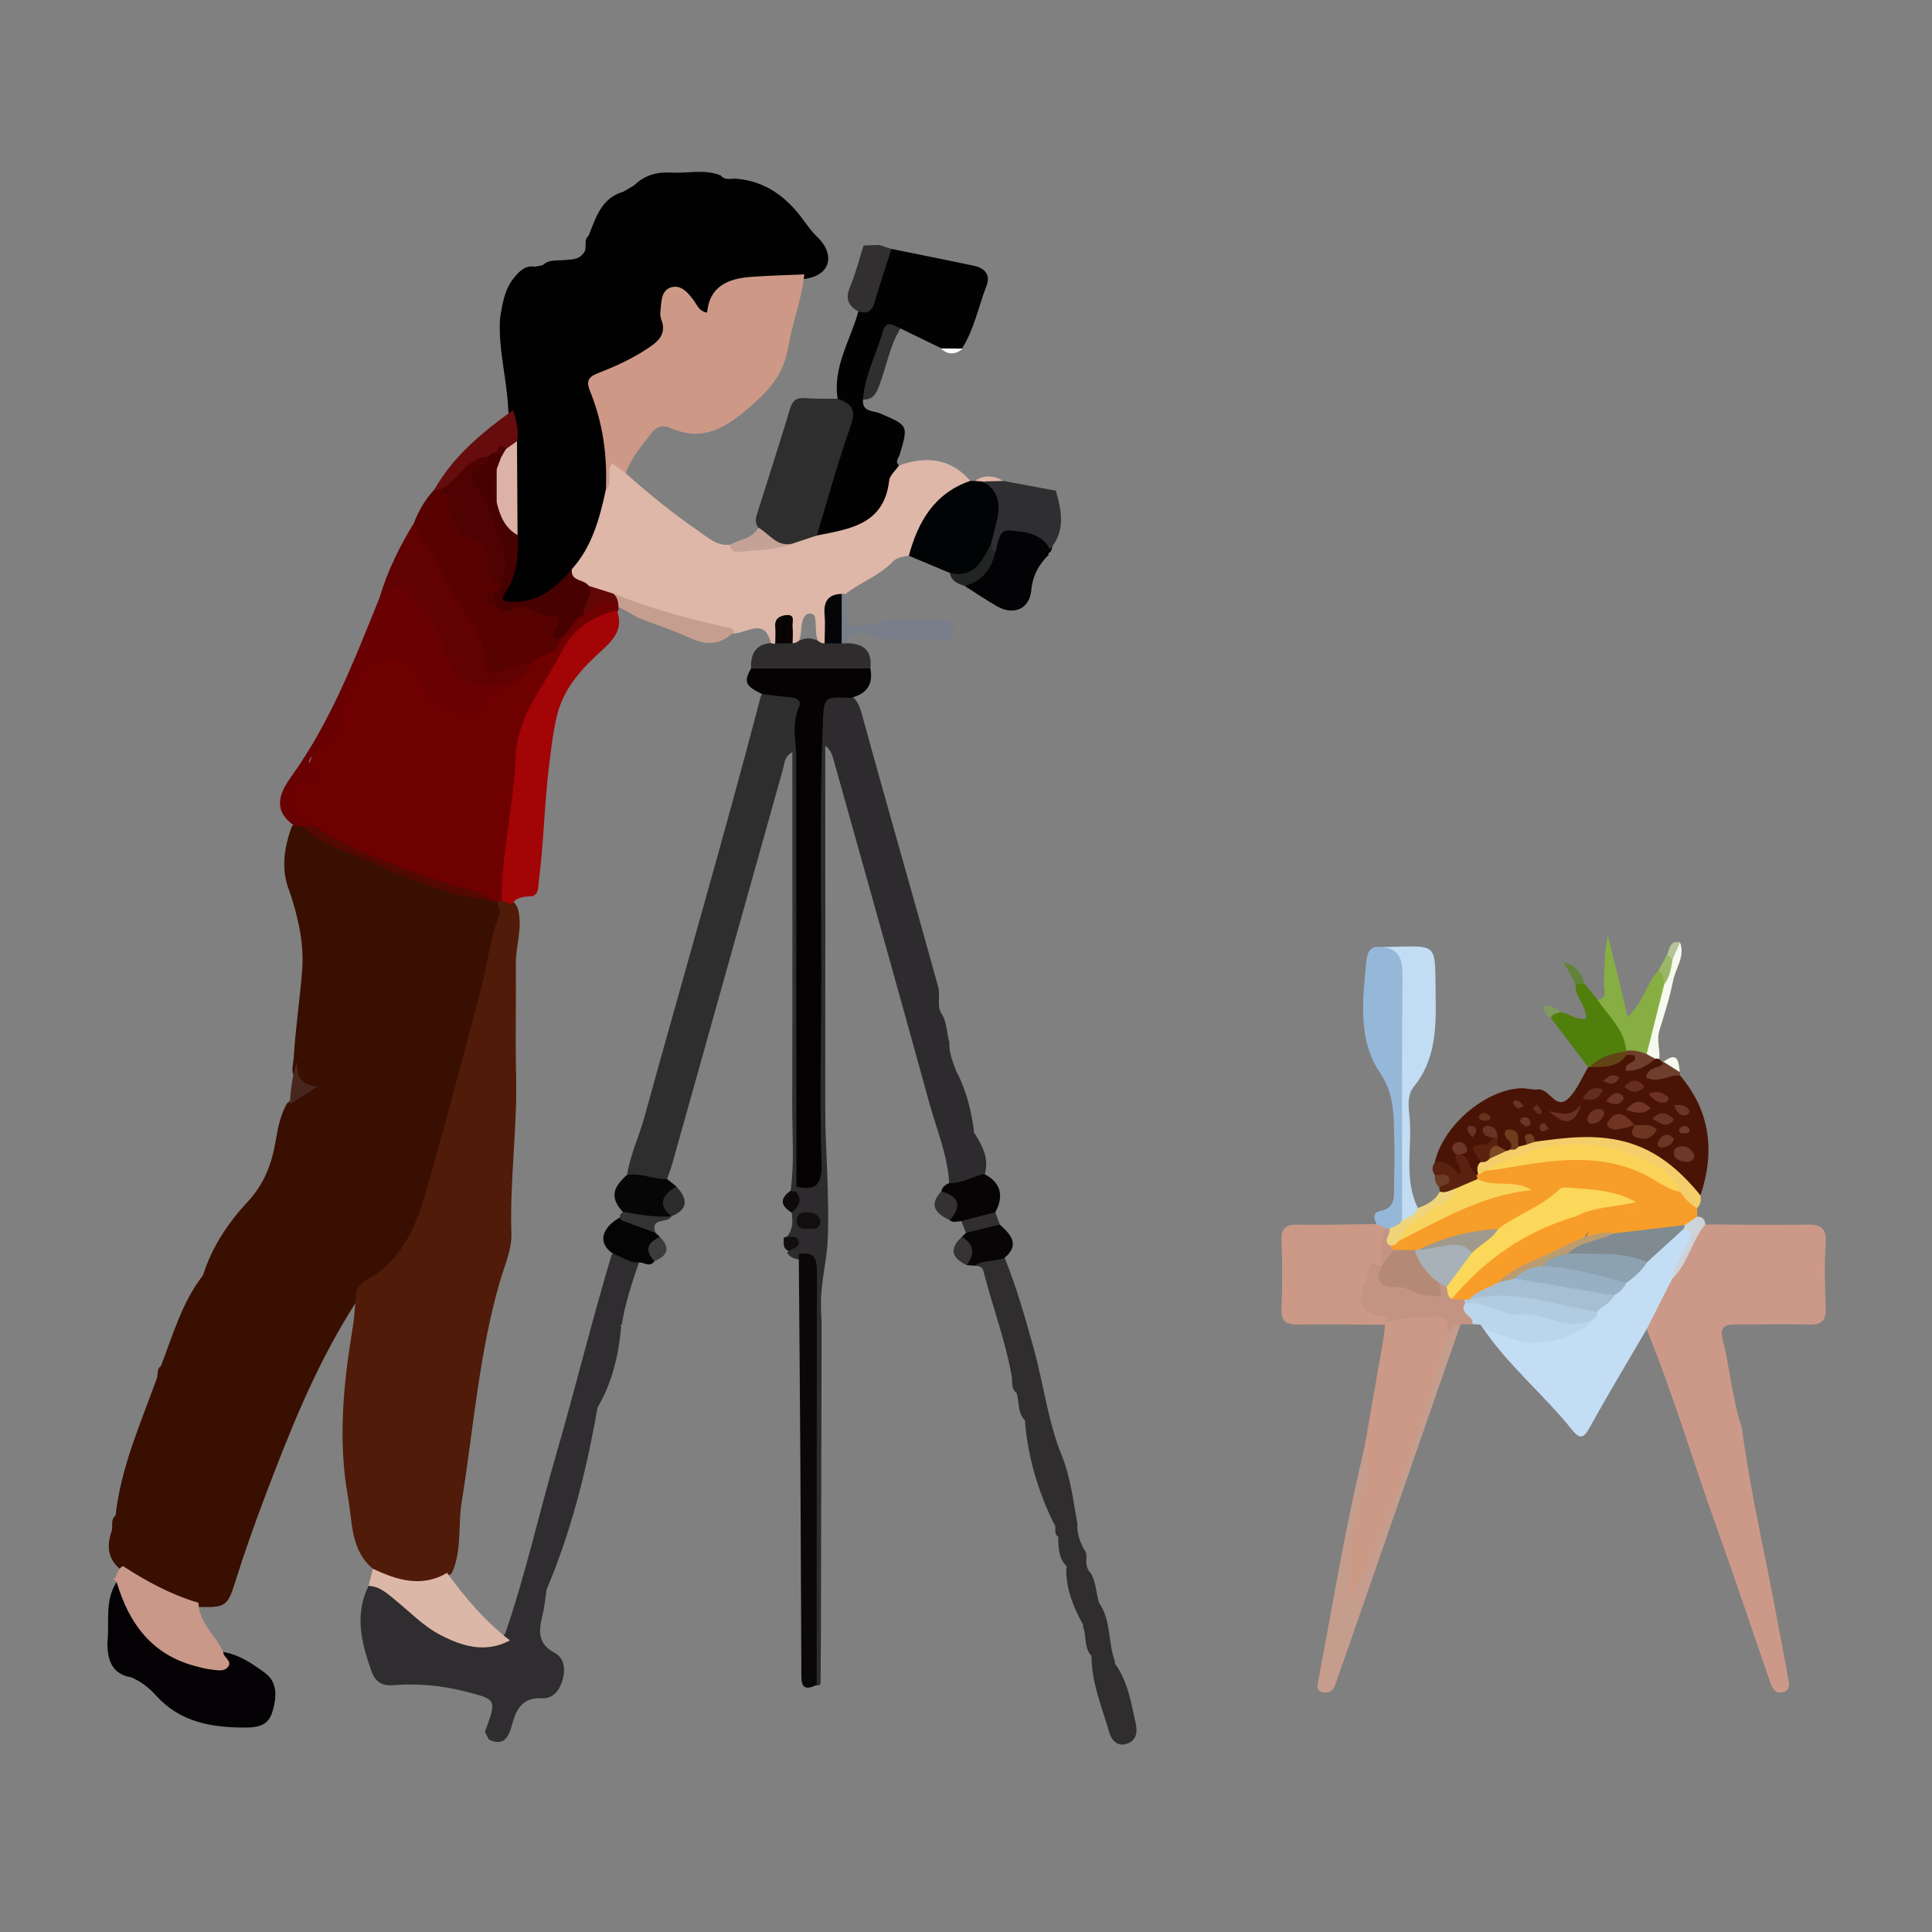 <?xml version="1.0" encoding="UTF-8"?><svg id="Layer_2" xmlns="http://www.w3.org/2000/svg" viewBox="0 0 1080 1080"><rect x="0" y="0" width="1080" height="1080" fill="#808080" stroke="none"/><defs><style>.cls-1{fill:#fbd358;}.cls-2{fill:#7e4824;}.cls-3{fill:#6e3d25;}.cls-4{fill:#030202;}.cls-5{fill:#f4ce6a;}.cls-6{fill:#620705;}.cls-7{fill:#070402;}.cls-8{fill:#dcb7a8;}.cls-9{fill:#a7b1b7;}.cls-10{fill:#683225;}.cls-11{fill:#6d3527;}.cls-12{fill:#703422;}.cls-13{fill:#c4a396;}.cls-14{fill:#060405;}.cls-15{fill:#353334;}.cls-16{fill:#390f01;}.cls-17{fill:#a7bfd2;}.cls-18{fill:#693424;}.cls-19{fill:#5a220f;}.cls-20{fill:#610102;}.cls-21{fill:#b1cbe0;}.cls-22{fill:#f9d45d;}.cls-23{fill:#040404;}.cls-24{fill:#2f2f31;}.cls-25{fill:#070506;}.cls-26{fill:#c99888;}.cls-27{fill:#ba9c70;}.cls-28{fill:#6b3725;}.cls-29{fill:#c98;}.cls-30{fill:#a0998d;}.cls-31{fill:#693327;}.cls-32{fill:#2f2e2e;}.cls-33{fill:#b48976;}.cls-34{fill:#deb7a9;}.cls-35{fill:#020304;}.cls-36{fill:#f6f9ed;}.cls-37{fill:#2f2f2f;}.cls-38{fill:#6a3626;}.cls-39{fill:#6e3526;}.cls-40{fill:#a30406;}.cls-41{fill:#570100;}.cls-42{fill:#c2ddf3;}.cls-43{fill:#c49482;}.cls-44{fill:#040305;}.cls-45{fill:#501b09;}.cls-46{fill:#040204;}.cls-47{fill:#f99d29;}.cls-48{fill:#333;}.cls-49{fill:#81995c;}.cls-50{fill:#2d2b2e;}.cls-51{fill:#4e0201;}.cls-52{fill:#95b8d9;}.cls-53{fill:#6c3426;}.cls-54{fill:#787e8a;}.cls-55{fill:#b5c399;}.cls-56{fill:#99b767;}.cls-57{fill:#c3ddf4;}.cls-58{fill:#2e2c2d;}.cls-59{fill:#632f21;}.cls-60{fill:#6d3622;}.cls-61{fill:#100e0f;}.cls-62{fill:#f0d47b;}.cls-63{fill:#fdfdfd;}.cls-64{fill:#690103;}.cls-65{fill:#090708;}.cls-66{fill:#c69e8f;}.cls-67{fill:#232525;}.cls-68{fill:#713628;}.cls-69{fill:#2f2d2e;}.cls-70{fill:#dcb1a6;}.cls-71{fill:#530801;}.cls-72{fill:#86ae42;}.cls-73{fill:#98b0c3;}.cls-74{fill:#2c2c2c;}.cls-75{fill:#030305;}.cls-76{fill:#cdd3d9;}.cls-77{fill:#2e2e2e;}.cls-78{fill:#624314;}.cls-79{fill:#6f392a;}.cls-80{fill:#672d21;}.cls-81{fill:#6f0000;}.cls-82{fill:#8ca2b0;}.cls-83{fill:#f69e29;}.cls-84{fill:#470101;}.cls-85{fill:#cd9986;}.cls-86{fill:#660c0d;}.cls-87{fill:#7f8b90;}.cls-88{fill:#312f30;}.cls-89{fill:#48261e;}.cls-90{fill:#bbd5eb;}.cls-91{fill:#507f0b;}.cls-92{fill:#6d3423;}.cls-93{fill:#491406;}.cls-94{fill:#2f2d2f;}.cls-95{fill:#fbd75a;}.cls-96{fill:#333132;}.cls-97{fill:#642c1e;}.cls-98{fill:#6d3729;}.cls-99{fill:#67331e;}.cls-100{fill:#302e2f;}.cls-101{fill:#6a3026;}.cls-102{fill:#628338;}.cls-103{fill:#110f10;}.cls-104{fill:#6f3d1e;}.cls-105{fill:#cc9987;}.cls-106{fill:#010101;}.cls-107{fill:#3c3c3c;}.cls-108{fill:#683426;}.cls-109{fill:#6f3e2d;}.cls-110{fill:#6d3224;}.cls-111{fill:#040203;}.cls-112{fill:#060606;}.cls-113{fill:#0c0a0b;}.cls-114{fill:#6a3624;}.cls-115{fill:#c59d8d;}</style></defs><path class="cls-16" d="M87.67,770.47c.88-2.22-.31-5.14,2.28-6.79,6.73-17.53,11.82-35.83,23.66-50.99l-.13,.19c4.96-15.77,13.98-29.26,25.02-41.14,9.17-9.86,13.5-21.3,15.62-34.07,1.2-7.25,2.65-14.43,6.33-20.93,5.55-3.96,8.98-8.16,3.98-15.25-1.89-2.67-.48-6.63-.25-10.02,.93-16.42,3.46-32.66,4.72-49.02,1.16-15.16-2.22-29.5-6.88-43.69l.06,.14c-5.28-12.48-3.39-24.75,1.07-36.95,1.48-1.38,3.26-1.76,5.22-1.54,28.48,14.43,57.35,27.89,88.26,36.56,6.31,1.77,12.59,3.48,19.06,4.47,1.19,.38,2.24,.98,3.19,1.79,2.75,3.15,3.45,6.76,2.47,10.78-13.41,54.62-27.81,108.96-43.56,162.97-6,20.58-20.91,32.56-35.36,45.69-2.46,3.29-4.38,6.93-6.63,10.37-20.22,32.63-34.25,68.1-47.77,103.8-6.01,15.86-11.66,31.85-16.73,48.04-4.05,12.94-5.5,13.85-20.05,13.41-16.63-3.5-31.22-11.21-44.56-21.55-6.53-5.68-6.98-12.69-4.45-20.35l-.02,.09c1.3-2.98-.79-6.84,2.42-9.31l-.05,.13c2.95-27.03,14.02-51.62,23.08-76.81Z"/><path class="cls-106" d="M326.14,141.59c2.58-2.75-.32-7.09,2.83-9.68,4.13-10.12,7.06-21.2,19.51-24.76,2-1.17,4-2.35,6-3.52,5.78-5.78,13.07-7.64,20.84-7.16,9.23,.57,18.66-2.14,27.68,1.68,2.55,3.11,6.07,1.32,9.14,1.8,15.99,1.51,27.54,10.25,36.72,22.73,2.5,3.4,4.91,6.84,7.99,9.75,9.63,9.09,8.45,21.48-7.38,23.53-11.93,.43-23.91-.04-35.64,3.12-6.32,1.7-11.64,4.39-13.82,10.96-2.77,8.35-7.07,7.91-12.5,2.53-1.37-1.36-2.62-2.86-4.14-4.04-6.19-4.84-11.44-3.22-10.43,4.2,3.08,22.56-13.9,27.76-28.5,35.01-12.27,6.1-12.76,5.85-8.43,19.1,5.01,15.33,5.93,30.99,5.25,46.89-2.24,17.42-8.2,33.28-19.7,46.82-7.48,9.24-16.44,16.29-28.42,18.47-4.53,.82-9.69,1.48-12.93-2.61-2.97-3.76,.78-6.98,2.19-10.45,3.67-9.06,4.12-18.68,3.87-28.36-.49-16.68-.41-33.35-.08-50.02-.05-6.06-.99-12.02-2.06-17.97-.6-17.23-5.67-34.07-4.62-51.46,1.26-8.21,2.5-16.5,8.05-23.16,2.9-3.48,6.12-6.82,11.41-5.91,1.48-.28,2.96-.56,4.44-.84,3.28-3.28,7.6-2.44,11.58-2.84,4.03-.41,8.32,.07,11.14-3.82Z"/><path class="cls-50" d="M439.85,691.31c3.5-3.95,3.34-8.64,2.74-13.43-.64-5.09,1.13-9.83,2.17-14.7,.94-.95,1.98-1.68,3.16-2.27,5.73-1.94,7.19-6.4,7.28-11.83,.1-6.17,.08-12.34,.08-18.52,.09-77.15-.18-154.3,.18-231.45,.05-11.85,2.28-13.36,17.5-11.6,5.89,2.1,7.65,7.32,9.08,12.56,13.83,50.62,28.5,101.01,42.41,151.62,1.36,4.95-.9,10.06,1.68,14.7l-.03-.1c3.36,5.02,3.03,11.07,4.63,16.58-.32,5.77,1.97,10.91,3.91,16.13,5.54,10.44,8.27,21.7,9.85,33.31l-.28,.72,.58,.51c4.56,7.22,8.48,14.59,5.44,23.57-5.87,4.53-11.84,8.66-19.63,4.15-.89-15.59-7.04-29.91-11.11-44.7-17.68-64.28-35.78-128.44-53.75-192.64-.68-2.43-1.57-4.8-4.4-7.04v10.63c0,63.34,.07,126.69-.03,190.03-.04,25.33,2.47,50.73,1.38,75.86-.48,10.97-3.65,22.6-3.77,34.17-.04,4.24,.23,8.48,.36,12.71-.13,59.36-.26,118.73-.41,178.09-.02,7.71-.12,15.42-.18,23.13-1.44,1.15-2.62,.93-3.54-.66-3.08-6.19-2.15-12.87-2.16-19.38-.08-66.5,.06-133-.21-199.5-.02-6,2.8-13.45-4.9-17.56-2.81-.53-5.62-1.06-7.54-3.5-.38-.78-.16-1.3,.65-1.59,.72-2.82,.79-5.56-1.11-8.02Z"/><path class="cls-94" d="M357.18,705.7c-3.89,11.34-7.69,22.7-9.57,34.6-.67,.36-.79,.86-.36,1.49-1.5,15.84-5.02,31.1-13.2,44.98-.24,1.27-.47,2.54-.71,3.81-6.02,33.64-14.52,66.57-27.85,98.14l.04-.12c-.65,4.96-1.22,9.96-2.38,14.8-2.01,8.4-2.66,15.49,6.83,20.51,5.64,2.98,6.24,9.42,4.42,15.5-1.69,5.65-5.34,10.19-11.37,9.92-11.06-.51-14.43,5.96-16.88,15.01-1.58,5.84-4.2,12.46-12.89,8.01-.72-1.42-1.43-2.84-2.15-4.27,6.7-18.4,6.6-18.01-11.06-22.54-13.25-3.39-26.57-4.59-40.05-3.52-7.05,.56-10.38-2.16-12.62-8.57-5.45-15.59-9.2-31.05-1.36-46.94,10.63-3.16,16.21,5.19,22.52,10.64,10.99,9.49,22.28,17.93,37.05,20.25,6.21,.98,12.4,1.6,16.85-4.34,11.24-32.54,18.65-66.15,28.22-99.14,10.86-37.43,20.1-75.32,31.3-112.66,6.29-2.71,10.88,.43,15.21,4.44Z"/><path class="cls-69" d="M565.73,770.47c-3.38-20.41-10.86-39.73-15.91-59.69-.79-3.1-2.81-3.06-5.06-3.25,3.71-7.62,10.22-6.05,16.57-5.07,6.95,17,11.91,34.65,16.78,52.33,5.38,19.57,7.72,39.93,15.44,58.9,4.99,12.25,6.37,25.34,8.72,38.2-.38,4.92,1.27,9.34,3.33,13.67,1.27,1.33,1.8,2.92,1.75,4.73-.31,3.4-.18,6.69,2.53,9.27,2.88,5.06,2.78,10.94,4.45,16.33l-.02-.06c6.99,10.03,4.94,22.53,9.08,33.34-.43,.61-.31,1.09,.35,1.44,6.78,9.77,8.56,21.27,11.07,32.48,1.05,4.7,.84,9.63-4.67,11.59-5.88,2.09-8.91-2.22-10.18-6.68-3.98-13.94-9.88-27.49-9.79-42.38l.06,.14c-4.54-4.69-2.61-11.28-4.91-16.63,.37-.69,.25-1.27-.37-1.75-5.1-9.62-9.2-19.53-8.87-30.71,.39-.7,.26-1.28-.39-1.74-3.84-4.19-3.92-9.46-4.19-14.67,.4-.66,.26-1.19-.41-1.58-2.28-1.94-.09-5.17-2.06-7.2l.06,.15c-8.76-17.88-14.37-36.66-16.09-56.54l.23-.81-.6-.59c-3.83-4.32-2.77-10.06-4.36-15.03-2.88-2.09-2.33-5.25-2.55-8.17Z"/><path class="cls-26" d="M110.95,895.95c.29,11.36,9.59,18.18,13.87,27.53,2.3,2.33,6.52,3.61,5.3,8-1,3.61-4.47,3.97-7.51,4.16-25.45,1.6-58.29-21.8-57.4-51.27-.75-.71-1.5-1.42-2.24-2.13,.53,.12,1.03,.04,1.5-.24,1.07-2.41,1.52-5.23,4.27-6.55,13.23,8.57,26.98,16.05,42.21,20.51Z"/><path class="cls-75" d="M586.2,310.15c-5.52,5.5-8.94,11.5-9.71,19.86-.96,10.45-9.9,14.15-19,8.99-6.24-3.55-12.18-7.63-18.26-11.47,5.17-6.45,13.53-10.6,14.49-20.09,2.28-5.92,3.23-14.42,11.5-13.45,8.5,1,18.66,1.09,23.02,11.44-.11,1.19-.5,2.27-1.17,3.26-.8,.19-1.09,.68-.87,1.47Z"/><path class="cls-24" d="M586.96,306.98c-5.01-9.26-14.71-9.85-23.06-10.44-5.79-.41-5.86,7.41-7.53,12.12-3.51,.56-3.84-2.09-4.49-4.42,3.06-12.15,3.51-24.16-1.92-35.87,3.65-.27,7.31-.81,10.89,.47,8.57,1.6,17.14,3.19,25.71,4.79,1.21,.21,2.42,.41,3.62,.62,3.32,11.34,5.62,22.58-3.21,32.73Z"/><path class="cls-88" d="M491.41,136.91l6.94,2.25c1.09,12.26-4.25,22.99-8.54,33.84-1.97,4.97-6.15,5.23-9.99,1.09-5.87-3.2-7.39-7.35-4.59-13.9,3.15-7.38,5.06-15.28,7.51-22.96,2.89-.1,5.78-.21,8.67-.31Z"/><path class="cls-61" d="M439.85,691.31c2.36,.42,5.84-.84,6.57,2.35,.89,3.85-3.26,4.09-5.46,5.67-3.75-1.45-2.71-4.71-2.84-7.53,.57-.18,1.15-.34,1.73-.49Z"/><path class="cls-63" d="M537.92,195.14c-3.93,3.15-7.84,3.27-11.74-.06l.19-.3c3.82-3.08,7.61-3.12,11.37,.1l.17,.27Z"/><path class="cls-45" d="M208.49,876.99c-12.64-10.49-11.41-26.09-13.93-39.94-5.7-31.34-2.7-62.69,2.43-93.87,1.23-6.93,1.39-13.98,2.21-20.95,1.37-5.64,6.97-7.23,10.77-9.88,19.24-13.46,24.86-34.29,30.64-54.89,9.98-35.53,19.54-71.19,28.81-106.91,3.37-12.97,4.46-26.49,9.87-39.01,.87-2.01-.88-5.14-1.41-7.76,.98-1.04,2.19-1.63,3.61-1.79,3.98,.11,6.5,2.21,7.92,5.82,3.07,10.46-1.18,20.67-1.06,31.07,.23,20.86-.35,41.74,.16,62.6,.72,29.39-3.61,58.6-2.63,87.98,.3,9.06-3.6,17.35-6.11,25.84-12,40.62-14.95,82.79-21.69,124.31-2.15,13.25,.3,27.12-5.54,39.83-14.13,11.17-30.85,10.23-44.04-2.45Z"/><path class="cls-81" d="M280.35,503.49c-.83,.1-1.65,.19-2.48,.29-.76-.09-1.53-.14-2.29-.16-29.19-7.77-57.19-18.85-84.98-30.55-5.68-2.39-10.55-6.12-15.9-9.04-3.17-2.83-7.15-4.68-10.12-7.68-4.36-4.4-8.15-11.92-2.74-15.1,12.46-7.34,10.47-22.91,21.54-31.65,8.26-6.52,8.1-21,13.44-31.34,7.82-15.14,27.62-17.26,37.79-3.51,2.31,3.12,3.73,6.77,5.85,10,8.58,13.07,20.31,14.26,30.59,2.9,3.37-3.73,7.8-4.77,12.1-6.38,6.23-2.99,9.17-9.51,14.43-13.53,4.66-3.84,11-5.63,14-11.5,4.11-5.87,8.01-11.94,14.61-15.46,6.21-3.82,12.07-11.7,19.5-1.74,.31,1.28,.03,2.42-.81,3.44-27.6,11.39-37.9,37.45-49.14,61.38-7.03,14.97-5.61,33.1-7.82,49.84-2.2,16.64-2.72,33.56-7.57,49.8Z"/><path class="cls-64" d="M284.88,382.93c-6.65,2.7-12.33,5.42-15.71,13.25-3.02,6.99-22.78,2.26-29.38-6.48-1.15-1.52-1.97-3.32-2.78-5.06-3.64-7.84-7.66-16.37-17.2-16.93-11.5-.68-20.93,8.73-25.47,21.21-2.99,8.21-2.46,17.52-8.78,24.85-2.3,2.67-6.08,2.92-6.96,4.63-1.84,3.58-10.94,6.63-2.04,12.62,3.54,2.38,.27,6.81-2.24,6.52-6.46-.75-10.86,1.3-12.05,7.29-1.36,6.85,4.49,9.98,9.1,13.45,1.52,1.14,2.95,2.39,4.42,3.59-2.32,2.02-4.64,1.57-6.96-.01-1.35-.02-2.7-.05-4.05-.07-12.12-8.45-9.31-17.44-1.93-27.71,21.98-30.6,35.42-65.51,49.37-100.12,8.34-10.98,14.28-10.96,22.13,1.25,6.75,10.49,16.25,19.16,18.8,32.55,1.52,7.97,8.57,12.28,17.52,12.17,4.85-.06,10.13-1.07,14.21,3Z"/><path class="cls-71" d="M168.83,461.86c2.32,0,4.64,0,6.96,.01,23.42,14.94,49.58,23.49,75.6,32.38,8.18,2.79,17.24,3.4,24.19,9.37-24.85-2.43-47.29-12.56-69.75-22.32-12.76-5.54-26.62-9.25-36.99-19.44Z"/><path class="cls-89" d="M161.95,617.33c.53-8.16,1.45-16.26,4.23-24.03-.16,6.65,.3,12.96,11.11,14.17-6.56,4.22-10.95,7.04-15.33,9.86Z"/><path class="cls-29" d="M953.26,684.45c18.87,.08,37.74,.44,56.6,.1,7.59-.14,11.22,1.49,10.69,10.13-.73,11.89-.51,23.88,.02,35.8,.33,7.43-1.91,10.27-9.67,9.98-13.46-.52-26.95,.08-40.43-.12-5.68-.08-9.31,1.36-7.65,7.77,4.32,16.66,5.41,34.03,11.03,50.4h-.1c4.84,36.65,13.5,72.59,20.08,108.91,1.78,9.84,3.89,19.63,5.49,29.5,.51,3.11,2.34,7.51-2.37,8.93-5.18,1.56-6.5-2.95-7.75-6.55-9.73-28.03-19.07-56.2-29.11-84.12-13.42-37.32-24.59-75.43-39.6-112.18-1.22-11.91,7.94-19.44,12.21-29.04,4.95-5.49,7.54-12.38,11.01-18.75,2.34-4.3,3.92-9.33,9.54-10.74Z"/><path class="cls-93" d="M927.56,592.02l2.46,2.53c.3,3.39-2.86,3.89-4.71,5.77,4.61,.66,9.51-3.35,13.8,.82,17.09,20.09,19.61,42.67,11.49,67.08-3.64,1.04-5.97-1.22-7.82-3.62-18.72-24.28-44.71-27.52-72.6-25.12-3.41,.29-6.74,1.58-10.21,.67-2.62-1.74-5.05-2.3-6.78,1.22-1.49,.65-2.95,.6-4.39-.11-1.38-1.13-1.24-3.07-2.46-4.55,.52,2.56,.76,4.92-1.48,6.66-.96,.55-1.99,.86-3.1,.92-2.36-.2-4.12-1.38-5.45-3.27-.8-1.5-.45-3.11-.41-4.61-.31-.59-.54-1.29-.7-2.02-.24,.66-.12,1.33,.37,2.08,.68,5.7-9.87,5.15-6.65,12.19,.02,2.67-.76,5.12-1.99,7.46-.62,.87-1.45,1.45-2.46,1.76-6.44-1.44-4.49-9.09-8.91-11.98,.08-.68,.25-1.4,.08-1.97-.08-.26-.62,.05-.61,.66,0,.71,.14,1.42,.28,2.16,.62,3.08,6.03,5.09,2.42,8.93-3.44,3.65-6.18,.03-8.97-1.64-2.27-1.36-5.06-1.91-6.68-4.28,4.43-20.32,28.12-40.7,48.32-41.42,3.04-.11,6.18,1.02,9.16,.64,6.71-.86,10.03,12.23,17.41,4.83,4.68-4.7,7.3-11.46,10.84-17.29,.36-.41,.73-.82,1.09-1.23,6.52-2.3,13.86-2.31,19.54-6.97,1.84-.65,5.15-1.16,5.34-.09,1.73,9.85,7.12,2.9,11,2.63,1.14-.12,2.06,.27,2.77,1.15Z"/><path class="cls-57" d="M934.75,714.91c-4.75,9.36-9.49,18.71-14.24,28.07-10.6,18.18-21.49,36.21-31.65,54.63-3.25,5.89-5.33,7.63-10.04,1.73-16.24-20.33-36.83-36.89-51.16-58.88,6.72-.43,12.2,3.96,18.56,4.84,15.52,2.14,30.93,3.68,42.93-9.73,.44-.96,.95-1.87,1.49-2.78,2.61-3.94,6.8-6.27,9.92-9.7,2.57-2.43,5.08-4.91,7.52-7.47,4.05-3.96,8.04-7.96,11.91-12.1,7.7-6,12.13-16.1,22.87-18.31,5.76,1.24,4.8,4.58,2.79,8.47-3.65,7.06-6.89,14.34-10.89,21.22Z"/><path class="cls-105" d="M762.71,809.42c3.48-19.94,6.98-39.87,10.43-59.82,.52-2.99,.75-6.03,1.12-9.05,.27-.55,.53-1.1,.79-1.65,9.22-8.96,20.65-5.52,31.2-4.79,6.43,.44,5.65,6.88,5.23,11.86-12.42,36.69-23.82,73.73-38.15,109.77-3.94,9.91-5.24,20.8-9.96,30.58-2,4.14-3.13,10.51-8.49,9.16-5.83-1.47-4.37-8.08-3.95-12.91,1.57-18.31,4.7-36.37,9.61-54.07,1.76-6.34,1.6-12.71,2.17-19.08Z"/><path class="cls-105" d="M774.26,740.55c-16.13-.08-32.27-.42-48.39-.13-6.65,.12-9.82-1.43-9.51-8.88,.52-12.66,.53-25.36,0-38.02-.31-7.41,2.74-9.06,9.45-8.94,14.58,.25,29.18-.18,43.77-.34,2.8-1.47,4.71-.61,5.89,2.22-.28,6.52,.56,13.15-1.65,19.51-3.39,3.42-6.76,6.5-8.23,11.69-2.19,7.72-2.27,13.36,6.99,15.74,3.44,.88,7.25,2.61,2.18,6.71l-.51,.45Z"/><path class="cls-83" d="M948.69,675.34c.04,1.58,.08,3.17,.12,4.75-1.31,4.4-4.9,5.36-8.8,5.87-11.9,4.91-24.41,6.35-37.14,6.57-5.36-.89-10.72,1.4-16.08,.05q.76-7.19,10.08-7.68c-4.45-4.57-11.43-.33-15.86-4.68,6.2-10.18,16.93-7.43,26.1-9.13,1.33-.25,2.55,1.51,4.05,.29,1.46,.18-.75-1.93-.12-.51,.24,.55-.13,.89-.97,.58-23.03-8.42-43.19-2.62-61.64,12.22-3.27,2.63-7.05,4.63-11.24,5.63-14.72,2.06-28.88,6.35-43.02,10.76-1.14,.45-2.32,.75-3.52,.97-3.67,.51-7.34,.61-10.95-.45-1.79-.72-3.14-1.84-3.42-3.89,.95-2.37,2.93-3.79,4.87-5.25,22.86-12.41,45-26.88,70.36-27.02-6.75-2.97-17.98,4-26.23-4.33-.66-1.14-.65-2.28,.03-3.4l.96,.14c.7-2.79,2.66-4.23,5.27-4.99,21.18-3.64,42.12-8.6,64.04-5.55,15.83,2.2,29.09,9.73,42.63,17.06,4.39,3.2,8.86,6.34,10.48,11.98Z"/><path class="cls-52" d="M774.66,686.83c-1.69-.86-3.39-1.73-5.08-2.59-1.72-3.08-2.3-6.51,1.92-7.29,8.77-1.63,7.71-8.07,7.79-14.12,.11-8.47,.4-16.95,.14-25.42-.41-13.06,.41-25.32-8.14-37.95-12.33-18.22-9.55-40.58-7.55-61.74,.43-4.52,1.75-9.49,8.42-8.34,14.78,2.08,15.23,2.42,15.28,18.08,.09,26.64-.35,53.24-1.77,79.88-.92,17.19,.36,34.64,1.08,51.96-.86,4.68-3.38,7.83-8.22,8.81-1.45,.09-2.74-.34-3.86-1.28Z"/><path class="cls-115" d="M762.71,809.42c5.97,11.75-.59,23.01-3.38,33.39-4.55,16.94-5.69,33.61-5.69,51.21,8.3-5.54,37.03-83.16,55.68-149.08,1.91-2.25,1.54-8.01,7.11-4.58-20.89,60.16-41.77,120.32-62.67,180.47-2.4,6.92-4.97,13.79-7.27,20.75-1.17,3.54-3.42,5.16-6.96,4.46-3.79-.75-3.15-3.6-2.62-6.39,8.25-43.48,15.38-87.18,25.79-130.23Z"/><path class="cls-42" d="M783.79,682.18c0-45.15-.26-90.3,.23-135.44,.1-9.48-.84-16.37-11.87-17.36,33.01-.29,29.85-4.46,30.4,28.82,.29,17.62-.42,34.67-12.19,49.28-4.23,5.25-2.79,12.29-2.33,17.96,1.35,16.62-3.38,33.87,4.59,49.85,.88,7.2-3.4,7.79-8.83,6.88Z"/><path class="cls-43" d="M816.43,740.36c-3.7-.54-4.68,3.15-7.11,4.58,.39-6.18-.38-9.71-8.71-8.87-8.75,.88-17.7-.5-25.86,4.04,1.45-3.82-.59-3.98-3.79-4.62-10.05-2.01-12.3-6.76-8.72-16.39,1.17-3.15,2.1-6.41,2.91-9.67,1.31-5.36,4.35-2.57,7.02-1.62,.35,.41,.7,.82,1.06,1.23,4.41,9.08,22.62,13.88,30.88,8.11,2.11-1.33,3.8-.34,5.43,.96,1.59,1.6,2.1,4.07,4.24,5.23,1.67,.76,3.47,1.25,4.95,2.39,.62,.77,1.04,1.64,1.31,2.58-.09,4.24,6.74,6.75,3.02,11.9l-6.63,.15Z"/><path class="cls-72" d="M893.07,558.89c6.22-1.17,3.36-6.12,3.51-9.36,.4-8.68,.14-17.39,2.21-26.52,1.87,7.48,3.77,14.96,5.6,22.46,1.78,7.29,3.5,14.59,5.47,22.82,8.89-7.63,10.31-18.48,17.16-25.71,5.02-.44,4.88,3.16,5.09,6.48-3.09,13.37-6.17,26.75-10.39,39.84-4.27,2.93-7.88-2.05-11.99-1.02-6.08-9.36-14.52-17.36-16.67-28.98Z"/><path class="cls-91" d="M893.07,558.89c5.87,9.19,15.1,16.49,15.96,28.48-.4,.37-.8,.73-1.19,1.1-5.35,5.11-13.08,4.53-19.1,8.05h-.92c-6.97-9.17-13.94-18.35-20.91-27.52-.11-4.42,2.55-4.02,5.49-3.16,4.81,.62,8.79,4.62,14.28,3.62,.28-7.29-6.55-12.21-5.91-19.35,1.65-1.35,3.33-1.49,5.04-.12,2.42,2.97,4.85,5.94,7.27,8.91Z"/><path class="cls-90" d="M823.06,740.21c1.2-4.71-7.89-5.83-4.01-11.47,2.68-2.72,6.18-3.51,9.52-2.47,20.94,6.54,42.36,9.54,64.26,9.37-9.73,12.27-33.54,18.89-48.11,12.53-5.69-2.48-12.51-2.67-17.06-7.7-1.53-.08-3.06-.17-4.6-.26Z"/><path class="cls-5" d="M830.23,654.47c-1.32,.79-2.64,1.57-3.96,2.36-.43-2.63-1.08-5.3,1.53-7.3,1.33-1.46,2.77-2.79,4.58-3.63,2.99-1.98,6.48-2.09,9.86-2.6,.68-.06,1.3-.28,1.85-.67,1.44-.95,2.99-1.56,4.72-1.64,1.47-.37,2.94-.73,4.4-1.1,1.55-.7,2.45-3.31,4.8-1.62,16.73-2.31,33.38-4.51,50.21-.1,18.01,4.72,30.99,16.15,42.35,30.04,.38,2.65,.27,5.16-1.9,7.12-3.97-2.2-6.98-5.4-9.47-9.13-26.08-24.33-56.29-27.82-89.24-17.84-6.59,2-13.39,3.34-19.75,6.1Z"/><path class="cls-36" d="M920.5,589.25c3.25-12.93,6.51-25.87,9.76-38.8,1.84-4.59,.19-9.85,2.73-14.3,2.05-3.11,2.05-7.58,6.16-9.33,2.99,7.9-2.5,14.35-3.9,21.47-1.84,9.34-4.76,18.49-7.6,27.6-1.71,5.47,.46,10.76-.09,16.12l-1.1-.25-1.13,.1c-1.99-.18-3.87-.55-4.83-2.62Z"/><path class="cls-19" d="M825.31,656.69c.22,.8,.44,1.6,.66,2.39-2.07,4.96-6.84,5.98-11.14,7.71-3.41,.93-6.85,2.24-10.01-.66-.08-.79-.15-1.58-.23-2.37,1.24-3.05,.3-5.3-2.51-6.86-1.65-2.38-1.69-4.76,0-7.14,5.95-1.65,9.62,2.46,14.01,7.04,1.09-5.29-3.63-7.81-2.21-11.52,.85-.64,1.68-.62,2.5,.06,5.93,1.46,4.49,8.71,8.92,11.34Z"/><path class="cls-62" d="M804.82,666.13c3.38,1.09,6.14-.9,9.11-1.84,2.97,7.53-3.94,8.9-7.77,11.63-8.29,5.91-17.54,10.49-24.65,18.03-.9,1.76-2.46,2.35-4.31,2.43-7.59-2.68-1.64-6.24-.62-9.48,2.56-1.33,5.61-1.9,7.21-4.71,3.48-1.61,7.43-2.61,8.84-6.88,4.95-1.88,9.65-4.09,12.19-9.17Z"/><path class="cls-76" d="M941.77,684.81c2.35-1.57,4.7-3.15,7.05-4.72,2.92,0,4.28,1.56,4.45,4.36-7.66,9.24-9.67,21.93-18.51,30.46,1.05-7.81,6.18-13.85,9.12-20.85,1.42-3.38,3.38-6.64-2.62-7.18-.6-.64-.72-1.16-.36-1.56,.3-.34,.59-.51,.89-.51Z"/><path class="cls-109" d="M939.11,601.14c-6.28-.38-12.18,4.53-18.81,1.32,.42-6.13,6.83-4.9,9.73-7.91l-.38-.45,.25-.53c4.4-.23,7.52,1.56,9.12,5.76,.07,.6,.1,1.21,.09,1.82Z"/><path class="cls-102" d="M885.8,549.98c-1.68,.04-3.36,.08-5.04,.12-2-3.64-3.99-7.27-6.86-12.49,7.79,2.46,10.4,6.9,11.9,12.36Z"/><path class="cls-56" d="M934.95,536.34c-.65,5.01-1.69,9.89-4.69,14.11-.48-2.87,.06-6.16-3.23-7.88,1.65-3.04,3.31-6.07,4.96-9.11,2.34-.43,3.49,.35,2.96,2.88Z"/><path class="cls-3" d="M802.09,656.89c2.74,.39,6.79-1.56,7.91,1.53,1.31,3.63-3.32,3.72-5.4,5.33-2.14-1.81-2.63-4.23-2.51-6.86Z"/><path class="cls-36" d="M939.02,599.32c-3.04-1.92-6.08-3.84-9.12-5.76,8.21-6.27,8.41,.16,9.12,5.76Z"/><path class="cls-55" d="M934.95,536.34c-.99-.96-1.97-1.92-2.96-2.88,1.48-3.19,1.45-8.02,7.16-6.64-1.4,3.17-2.8,6.34-4.2,9.51Z"/><path class="cls-49" d="M872.39,565.83c-2.09,.6-4.44,.74-5.48,3.16-2.48-1.33-3.86-3.41-4.32-6.44,4.04-1.05,7.03,.79,9.81,3.28Z"/><path class="cls-34" d="M502.58,260.18c15.06-5.34,28.71-4.18,39.85,8.62-.14,.36-.18,.9-.44,1.04-16.77,9.08-24.7,25.5-33.94,40.83-3.33,.51-6.65,.82-9.24,3.53-7.44,7.8-17.9,11.25-26.16,17.89-.84,.74-1.7,1.45-2.58,2.14-4.72,2.87-5.84,7.34-5.89,12.5-.04,4.42,.59,9.04-2.31,12.98-.98,.62-2.03,.75-3.13,.41-3.23-3.41-2.39-7.78-2.82-11.87-.22-2.16,.23-5.05-2.89-5.29-2.7-.21-3.81,2.14-4.47,4.38-1.17,3.97-.12,8.44-2.68,12.11-.85,.74-1.83,1.04-2.95,.87-3.48-2.35-2.19-6.83-4.32-10.36-3.59,2.64-1.92,7.3-4.59,9.8-.94,.59-1.95,.76-3.03,.46-3.18-16.17-14.04-5.51-21.67-6.16-22.72-4.42-45.13-9.86-66.3-19.5-5.35-.67-10-3.43-15.05-5.01-4.46-2.58-11.01-3.67-8.26-11.44,11.36-12.63,15.48-28.36,18.98-44.36,1.07-2.11,.4-4.44,.82-6.59,.65-3.32-2.5-8.45,2.6-9.59,4.33-.97,5.66,3.98,7.69,7,12.94,11.55,26.39,22.45,40.67,32.3,5.34,3.69,10.25,8.42,17.55,7.62,11.69,2.68,22.87-.63,34.13-2.98,4.5-2.41,9.62-2.66,14.36-4.19,5.2-1.51,10.23-3.68,15.48-4.88,11.73-2.68,19.24-9.01,21.33-21.34,.87-5.16,3.85-9.26,9.26-10.94Z"/><path class="cls-85" d="M349.8,264.58c-2.42-1.77-4.84-3.54-7.62-5.57-3.65,4.48,.92,10.8-3.49,14.76,.88-19.12-1.69-37.69-9-55.49-1.92-4.67-1.16-7.46,4.32-9.58,10.41-4.01,20.59-8.7,29.85-15.15,5.23-3.64,8.41-7.85,5.94-14.57-.52-1.41-.84-3.07-.65-4.55,.65-5.25,.08-12.05,6.09-13.82,5.6-1.65,9.67,3.31,12.8,7.66,1.78,2.47,2.69,5.62,7.24,6.51,1.28-14.68,11.64-19.02,24.33-19.98,9.98-.76,20-.97,30.01-1.43-1.41,13.84-6.65,26.93-8.93,40.35-2.51,14.77-9.83,23.59-20.52,32.91-13.72,11.97-26.71,20.84-45.32,12.64-4.61-2.03-8-.84-10.96,3.13-5.25,7.05-11.2,13.63-14.09,22.17Z"/><path class="cls-84" d="M319.7,318.12c-.95,7.18,6.97,5.49,9.34,9.35,6.82,6.48-.38,10.84-2.43,15.98-6.67,2.62-8.13,10.43-13.88,13.97-2.42,1.91-5.26,1.06-5.29-1.39-.17-14.16-10.79-11.79-19.26-12.41-4.24-.31-8.51,.37-11.78-3.21-1.79-2.37-2.76-4.97-2.16-7.99,.81-2.74,2.59-5.02,3.63-7.65,2.91-8.47,2.45-16.9-2.34-24.34-5.79-9-5.6-20.71-13.73-28.6-2.65-2.57-1.02-5.74,.9-8.32,2.52-3.38,6.07-5.84,8.48-9.35,1.66-1.88,3.66-2.98,6.24-2.77,1.87,.38,3.22,1.39,3.91,3.2,.59,2.97-.56,5.63-1.44,8.33-1.95,5.66-1.8,11.35-.24,17.06,2.06,6.95,6.04,12.94,9.65,19.11,.59,11.2-.01,22.1-6.69,31.84-3.88,5.67,.92,5.49,4.34,5.54,14.41,.19,24.07-8.22,32.74-18.36Z"/><path class="cls-86" d="M277.86,252.94c-1.89,.07-3.62,.47-4.62,2.32-10.59,4.54-15.3,17.27-27.42,19.68-1.16-.03-2.17-.44-3.03-1.21,10.62-18.78,26.81-32.06,43.92-44.43,2.05,5.6,3.38,11.3,2.31,17.31-1.37,2.52-2.83,4.93-6.12,5.16-1.78-.06-3.61-.33-5.03,1.17Z"/><path class="cls-70" d="M282.8,251.05c2.07-1.48,4.14-2.96,6.21-4.43,.1,17.5,.2,35,.3,52.49-7.19-4.01-9.89-10.88-11.67-18.34-1.38-6.15-1.38-12.3,0-18.45,.87-2.33,1.74-4.66,2.6-6.99,1.25-1.19,.48-3.58,2.55-4.28Z"/><path class="cls-14" d="M550.19,656.27c9.1,4.58,11.29,12.15,6.19,21.38-5.62,4.43-11.56,7.61-19.02,4.91-2.17,.21-4.38,1.17-6.44-.4,1.64-6.32-2.48-10.95-4.72-16.13,.42-2.55,2.34-3.7,4.39-4.74,7.08,.48,12.97-3.71,19.6-5.01Z"/><path class="cls-25" d="M558.89,684.51c6.05,5.59,11.62,11.25,2.44,18.81-5.37,2-11.54,.86-16.57,4.2-1.46-.1-2.93-.21-4.39-.31,.53-5.51-1.83-10.53-2.66-15.81,.75-.74,1.51-1.49,2.26-2.23,5.68-4.08,11.47-7.72,18.91-4.66Z"/><path class="cls-100" d="M558.89,684.51c-6.3,1.55-12.61,3.11-18.91,4.66-.87-2.21-1.75-4.41-2.62-6.62,6.34-1.64,12.68-3.27,19.02-4.91,.84,2.29,1.67,4.58,2.51,6.86Z"/><path class="cls-96" d="M526.2,666.02c10.36,2.81,11.42,8.34,4.72,16.13-7.46-3.66-12.2-8.11-4.72-16.13Z"/><path class="cls-15" d="M537.72,691.41c6.8,4.28,7.44,9.58,2.66,15.81-8.38-4.01-10.02-9.15-2.66-15.81Z"/><path class="cls-46" d="M65.21,884.36c6.82,23,19.49,40.54,43.97,47.01,2.94,.78,5.92,1.6,8.93,1.91,3.31,.35,7.36,1.47,9.55-1.77,2.16-3.19-2.91-4.94-2.84-8.05,8.89,1.5,16.26,6.53,23.16,11.59,7.55,5.53,6.66,14.07,4.17,22.21-2.24,7.31-8.09,8.42-14.63,8.45-18.96,.07-36.75-2.84-50.36-17.97-3.82-4.24-8.38-7.84-13.78-10.09-11.11-1.93-13.35-9.93-13.35-19.47,1.29-11.34-1.71-23.34,5.18-33.82Z"/><path class="cls-8" d="M208.49,876.99c13.51,6.28,27.13,10.66,41.44,2.26,10.16,14.02,21.26,27.17,35.14,37.74-13.56,7.26-26.38,3.44-38.8-2.99-9.6-4.96-17.06-12.87-25.36-19.6-4.41-3.58-8.65-7.65-14.88-7.88,.82-3.17,1.64-6.35,2.45-9.52Z"/><path class="cls-32" d="M445.21,663.33l-.25,2.86c-1.16,.7-2.16,.52-2.99-.55,2.14-15.75,.84-31.58,.88-47.36,.19-65.59,.08-131.19,.08-197.83-4.68,2.5-4.39,6.46-5.31,9.74-20.59,73.4-41.17,146.81-61.78,220.2-.83,2.95-1.95,5.82-2.94,8.73-7.83,4.6-15.13,1.1-22.51-1.43,1.69-11.66,6.84-22.31,9.95-33.59,21.24-77.08,43.68-153.82,63.99-231.16,.78-2.98,1.03-6.24,4.92-7.03,4.3-.55,8.48,.13,12.63,1.06,5.33,1.19,7.62,4.51,7.51,9.98-1.7,84.04-.17,168.1-.78,252.15-.04,4.95,.42,10.14-3.41,14.23Z"/><path class="cls-112" d="M350.4,656.87c7.72-1.46,14.91,2.47,22.5,2.25,1.72,1.35,3.44,2.7,5.17,4.05-1.35,5.51-4.63,10.7-2.73,16.74v.04c-8.4,1.97-16.82,4.27-25.15-.33-8.98-8.77-8.92-14.71,.21-22.74Z"/><path class="cls-23" d="M357.18,705.7c-5.47,.4-9.55-3.33-14.4-4.8-8.73-5.76-6.96-14.5,4.16-20.55,7.38,.89,14.77,1.8,19.42,8.76,.84,.78,1.69,1.57,2.53,2.35-2.32,4.22-2.79,8.86-3.02,13.54-2.62,3.7-5.78,.62-8.69,.7Z"/><path class="cls-48" d="M366.37,689.11c-6.35-2.31-12.69-4.62-19.04-6.93-1.4-2.53-1.05-4.24,2.17-4.59,8.54,1.6,17.1,2.95,25.84,2.36-1.83,4.19-12.03,.19-8.97,9.17Z"/><path class="cls-74" d="M375.33,679.91c-8.56-7.13-4.34-12.16,2.73-16.74,6.12,6.73,7.3,12.65-2.73,16.74Z"/><path class="cls-107" d="M365.88,705.01c-5.77-6.03-4.06-10.39,3.02-13.54,6.04,6.09,4.36,10.45-3.02,13.54Z"/><path class="cls-113" d="M441.97,665.64c1,.18,2,.36,2.99,.54,4.06,4.88,1.24,8.37-2.37,11.69-6.18-3.77-6.96-7.82-.63-12.24Z"/><path class="cls-4" d="M502.58,260.18c-1.91,2.82-5.18,5.49-5.53,8.49-2.83,24.57-22.02,27.04-40.47,30.69-3.09-4.17-.78-8.24,.53-12.11,4.56-13.56,7.95-27.48,12.81-40.94,2.91-8.06,4.91-16.02-1.66-23.39-2.88-17.87,7.2-32.67,11.56-48.83,4.97,1.6,7.67-.18,9.14-5.25,2.89-9.96,6.23-19.8,9.39-29.69,15.44,3.14,30.89,6.2,46.3,9.47,5.83,1.24,9.15,5.13,6.89,10.96-4.57,11.77-6.9,24.43-13.8,35.29-3.79-.03-7.58-.07-11.37-.1-7.68-3.73-15.36-7.45-23.04-11.18-6.29,.3-7.7,5.21-9.52,9.88-3.86,9.94-5.54,20.71-11.38,29.89-.66,7.05,5.76,6.12,9.32,7.65,16.05,6.88,16.08,6.67,11.2,23.08-.56,1.87-2.83,3.92-.38,6.08Z"/><path class="cls-77" d="M468.26,222.92c7.26,2.5,10.61,5.74,7.42,14.75-7.18,20.28-12.83,41.1-19.1,61.69-4.64,1.54-9.27,3.08-13.91,4.62-9.33,3.42-14.94-.89-18.7-9.01-1.91-2.34-1.7-4.77-.82-7.54,6.28-19.68,12.53-39.38,18.55-59.14,1.36-4.46,3.62-6.11,8.28-5.74,6.06,.48,12.17,.28,18.27,.37Z"/><path class="cls-13" d="M423.97,294.96c6.05,3.39,10.15,10.81,18.7,9.02-9.67,3.89-20.03,3.34-30.1,4.57-2.71,.33-4.24-1.35-4.56-4.05,5.45-2.96,12.49-3.26,15.96-9.54Z"/><path class="cls-111" d="M445.21,663.33c-.05-79.88-.13-159.76-.11-239.65,0-9.43-2.73-18.95,1.49-28.31,1.73-3.84-1.22-5.29-4.92-5.59-5.29-.43-10.56-1.21-15.83-1.85-9.8-4.96-10.38-6.82-4.99-16.06,19.8-3.66,39.73-1.68,59.62-1.18,2.32,.06,4.37,1.35,6.07,3.02,1.78,9.1-2.31,14.28-10.97,16.39-15.29-.68-14.98-.66-15.64,15.59-2.18,53.23-.45,106.48-.93,159.71-.26,28.56-.6,57.15,.23,85.69,.33,11.48-3.65,14.64-13.99,12.24Z"/><path class="cls-65" d="M456.52,941.81c-9.14,4.74-8.52-1.96-8.55-7.46-.23-38.89-.32-77.79-.56-116.68-.23-38.88-.58-77.76-.88-116.63,10.06-1.95,10.16,4.23,10.15,11.6-.17,76.39-.13,152.78-.15,229.17Z"/><path class="cls-103" d="M458.6,683.27c-.75,4.38-4.2,3.6-7.05,3.71-3.19,.12-6.18-.31-6.2-4.57-.02-4.24,2.87-4.72,6.13-4.64,3.72,.1,6.62,1.29,7.13,5.5Z"/><path class="cls-35" d="M508.04,310.67c5.17-19.13,14.32-34.99,34.39-41.87,.83,.02,1.65,.04,2.48,.06,1.56-.88,3.07-.95,4.49,.31,8.72,4.87,10.02,12.52,7.95,21.38-1.05,4.49-2.22,8.94-3.34,13.41-3.28,17.21-9.41,21.53-23.09,16.29-7.63-3.19-15.25-6.38-22.88-9.57Z"/><path class="cls-58" d="M419.84,373.73c-.29-7.97,2.34-13.62,11.29-14.27,.71,.43,1.46,.5,2.23,.2,3.21-2.56,6.45-2.35,9.7-.07,.64-.08,1.28-.2,1.9-.37,4.71-3.21,9.38-3.11,14.03,.12,.63,.23,1.28,.32,1.95,.27,2.62-2.1,5.53-2.85,8.81-1.95,1.15,.5,2.23,1.15,3.23,1.91,9.43,0,14.8,3.89,13.53,14.13l-66.67,.02Z"/><path class="cls-54" d="M472.99,359.58c-.83,.05-1.67,.1-2.5,.15-5.17-9.25-5.2-18.49,0-27.74,.73-.16,1.44-.12,2.15,.12,.27,20.97,.02,19.84,20,15.34,11.35-2.56,23.69-.86,35.57-.74,3.52,.04,5.39,2.46,5.04,6.27-.32,3.41-2.49,4.79-5.44,4.58-13.27-.95-26.62,2.09-39.96-1.91-4.39-1.32-12.1-5.26-14.85,3.94Z"/><path class="cls-67" d="M530.92,320.25c13.84,3.29,18.2-6.88,23.09-16.29,.12,1.9,.46,3.69,2.36,4.7-2.19,9.48-7.3,16.31-17.13,18.86-3.88-1.16-7.45-2.68-8.32-7.27Z"/><path class="cls-37" d="M482.44,223.37c.9-13.48,7.47-25.32,11.06-38.03,1.93-6.83,6.13-3.48,9.83-1.75-5.95,9.79-7.77,21.13-11.71,31.67-1.75,4.68-3.5,8.36-9.19,8.11Z"/><path class="cls-34" d="M549.4,269.17c-1.5-.1-3-.21-4.49-.31,5.31-3.61,10.63-3.1,15.94-.02-3.82,.11-7.63,.22-11.45,.33Z"/><path class="cls-41" d="M242.79,273.73l2.63,.14c5.5-1.14,7.36,1.99,8.46,6.69,2.07,8.84,5.84,16.38,15.08,20.19,4.51,1.85,6.7,6.23,6.92,11.14,.25,5.49,2.51,10.34,4.33,15.35-.88,2.21-2.42,3.76-4.62,4.65-3.44,3.71,0,5.14,2.3,6.96,2.2,2.97,6.06,3.33,8.28,2.09,8.94-5,15.15,5.19,23.63,3.56,3.66-.71,2.91,3.49,1.45,5.88-1.8,2.95-5.08,5.94,1.47,7.04-.93,8.33-9.07,8-13.93,11.59-1.3,.84,.35-.19-.96,.64-22.67,14.41-27.57,12.48-33.65-13.33-.44-1.88-.45-4.16-1.84-5.38-11.65-10.21-14.28-26.06-23.78-37.66-4.83-5.9-9.2-12.5-7.14-20.99,2.62-6.9,6.32-13.14,11.36-18.56Z"/><path class="cls-20" d="M231.44,292.29c3.3,10.32,12.26,18.28,15.48,27.36,6.29,17.73,23.66,29.8,24.05,49.96,.16,8.21,6.08,7.63,10.48,5.16,5.56-3.12,11.55-3.93,17.35-5.76-4.36,4.92-7.28,11.28-13.92,13.92-3.06,0-6.13,0-9.19,0-19.19,0-22.55-4.87-28.62-23.15-3.98-12-13.23-22.73-23.31-31.28-5.88-4.99-5.74,7.49-11.53,5.46,4.4-14.81,11.15-28.54,19.21-41.67Z"/><path class="cls-40" d="M298.01,500.91c-4.38,.38-9.03,.07-11.87,4.5-1.93-.64-3.86-1.28-5.79-1.92,.09-26.92,6.81-53.26,7.86-79.93,.95-24.09,16.23-40.44,26.03-59.78,6.2-12.22,17.13-19.35,30.48-22.57,4.08,9.64-1.56,16.24-7.75,21.87-11.53,10.5-21.96,21.33-25.7,37.3-2.18,9.32-3.26,18.71-4.41,28.15-2.59,21.36-2.9,42.91-5.68,64.25-.38,2.95,.18,6.32-3.18,8.13Z"/><path class="cls-6" d="M326.61,343.45c-1.53-5.68,5.64-10.04,2.42-15.98,4.63,1.46,9.26,2.92,13.9,4.39,2.45,1.85,4.98,3.66,2.77,7.28l-.63-.37c-8.2-6.5-12.51,2.29-18.46,4.68Z"/><path class="cls-109" d="M920.5,589.25c1.61,.87,3.22,1.75,4.83,2.62-4.77,3.98-9.89,7.04-16.29,6.74-1.84-5.26,6.85-3.78,4.62-8.52-.31-.65-2.85-.26-4.36-.35-.55-.36-.78-.78-.7-1.24,.08-.5,.2-.74,.35-.74l.07-.38c4.02-.57,7.8,.34,11.47,1.88Z"/><path class="cls-101" d="M866.02,621.19c6.61,1.33,13.11,3.62,18-4.32-3.31,11.61-9.27,12.84-18,4.32Z"/><path class="cls-12" d="M913.77,628.9c-2.17,.63-4.32,1.44-6.53,1.86-2.91,.55-6.13,1.55-8.43-1.25-1.2-1.46,.31-2.8,1.2-3.98,2.56-3.4,5.73-3.54,8.96-1.25,1.79,1.27,3.18,3.09,4.75,4.67l.04-.04Z"/><path class="cls-78" d="M908.96,587.75c.13,.66,.25,1.32,.34,1.99-5.17,7.36-12.99,6.69-20.56,6.78,5.47-5.85,12.67-7.71,20.22-8.76Z"/><path class="cls-60" d="M913.73,628.93c4.01,.51,8.47-1.42,12.5,2.6-2.59,4.18-5.64,6.1-10.9,4.47-5.26-1.63-2.32-4.48-1.57-7.11l-.04,.04Z"/><path class="cls-19" d="M832.67,647.71c-1.27,1.54-2.86,2.24-4.86,1.82-2.28-4.16-9.78-9.72,2.82-9.84,1.38-.01,2.75-2.36,4.12-3.63,.71-.86,1.5-.98,2.38-.24,.02,1.56,.04,3.11,.07,4.67-.95,2.75-2.79,4.95-4.51,7.21Z"/><path class="cls-98" d="M947.16,645.63c-.09,3.06-2.32,4.01-4.57,3.8-2.94-.27-6.41-1.01-6.91-4.59-.37-2.62,2.12-3.97,4.47-4.05,3.36-.12,5.5,2.03,7.01,4.84Z"/><path class="cls-68" d="M909.02,620.43c5.24-6.28,9.1-5.42,13.73-.83-4.45,3.61-8.36,2.51-13.73,.83Z"/><path class="cls-104" d="M848.82,640.98c-1.13,1.82-2.88,1.87-4.72,1.64,.29-.71,.8-1.4,.82-2.12,.13-3.29-5.72-4.48-3.11-8.55,.39-.6,2.2-.68,3.2-.43,5.5,1.38,3.04,6.08,3.8,9.45Z"/><path class="cls-92" d="M896.79,622.53c-1.06,2.9-2.98,5.2-6.31,5.63-1.55,.2-3.41-.88-3.16-2.55,.51-3.34,2.97-5.23,6.27-5.62,1.5-.18,3.1,.26,3.19,2.54Z"/><path class="cls-80" d="M919.29,607.48c-3.57,3.88-7.09,3.81-11.39-.03,4.02-4.25,7.53-4.66,11.39,.03Z"/><path class="cls-18" d="M923.77,625.47c4.62-5.09,7.84-3.01,10.96-.79,1.31,.93,.48,2.13-.36,2.76-4.02,3.02-6.8-.09-10.59-1.97Z"/><path class="cls-97" d="M884.72,614.11c2.97-5.18,6.1-7.11,11.34-5.07-2.1,5.06-5.39,6.77-11.34,5.07Z"/><path class="cls-39" d="M897.87,615.48c2.64-3.43,4.9-5.43,8.35-3.78,.76,.36,1.65,2.24,1.36,2.7-2.32,3.62-5.46,3.56-9.71,1.08Z"/><path class="cls-110" d="M921.58,611.46c5.02-2.13,8.23-.51,11.1,2.03,.24,.21-.48,2.36-1.09,2.55-4.11,1.32-6.87-.91-10.02-4.58Z"/><path class="cls-11" d="M816.39,645.35c-.83-.02-1.67-.04-2.5-.07-2.25-2.14-3.28-4.61-.03-6.4,2.18-1.2,4.61-.09,5.76,2.19,1.68,3.3-1.03,3.7-3.24,4.28Z"/><path class="cls-28" d="M935.86,636.65c-1.26,3.57-4.01,4.23-6.52,4.81-1.59,.37-3.18-1.08-2.6-2.66,.94-2.55,2.93-4.64,5.93-4.43,1.15,.08,2.21,1.54,3.19,2.28Z"/><path class="cls-10" d="M837.11,635.83c-.79,.08-1.58,.16-2.37,.24-2.96-.57-6.08-1.08-5.8-5.12,.04-.63,1.54-1.66,2.36-1.66,4.21,.03,5.62,2.8,5.82,6.54Z"/><path class="cls-53" d="M935.82,617.89c4.5-.73,7.05,.5,8.79,3.21,.16,.25-1.19,2.1-2,2.24-3.68,.63-5.34-1.82-6.79-5.45Z"/><path class="cls-2" d="M832.67,647.71c.02-3.34-.44-6.97,4.51-7.21,1.69,.93,3.38,1.87,5.07,2.8-3.19,1.47-6.39,2.94-9.58,4.41Z"/><path class="cls-31" d="M896.2,604.29c3.37-3.47,5.98-4.08,9.09-1.91-2.07,4.09-5.04,3.96-9.09,1.91Z"/><path class="cls-10" d="M822.95,635.88c-1.13-1.8-2.2-2.9-2.57-4.21-.59-2.11,.98-2.54,2.6-2.23,1.8,.34,2.42,1.85,2.13,3.44-.16,.87-1.11,1.6-2.16,3.01Z"/><path class="cls-38" d="M852.86,629.6c-.65-.5-2.34-1.17-2.83-2.35-.76-1.78,.77-2.68,2.45-2.66,1.73,.03,2.76,1.12,2.94,2.83,.14,1.25-.27,2.22-2.55,2.17Z"/><path class="cls-99" d="M832.9,624.29c.67,1.65-.64,1.9-1.63,2.05-1.81,.27-3.8,.35-4.56-1.76-.18-.51,.86-1.94,1.6-2.19,1.92-.66,3.52,.18,4.59,1.9Z"/><path class="cls-59" d="M859.27,617.46c1.02,1.54,2.2,2.62,2.45,3.89,.26,1.32-1.17,1.75-2.16,1.1-1.12-.74-1.96-1.91-2.91-2.89,.73-.58,1.45-1.16,2.63-2.11Z"/><path class="cls-79" d="M944.51,631.9c-.52,1.82-2.05,1.74-3.42,1.64-1.42-.1-3.15-.43-2.3-2.45,.33-.77,1.66-1.44,2.61-1.56,1.58-.2,2.76,.66,3.1,2.37Z"/><path class="cls-104" d="M858.03,638.26c-1.6,.54-3.2,1.08-4.8,1.62,.48-1.98-2.48-4.87,.77-5.86,2.85-.88,3.8,1.73,4.04,4.24Z"/><path class="cls-108" d="M848.62,619.82c-1-1.06-2.64-2.02-2.68-3.03-.07-1.95,1.9-1.91,3.08-1.29,1.12,.59,1.87,1.9,2.78,2.89l-3.18,1.42Z"/><path class="cls-114" d="M865.71,631.07c-1.02,.49-1.94,1.29-2.87,1.31-1.98,.05-2.4-1.56-1.98-3.04,.2-.73,1.64-1.77,2.14-1.6,.79,.27,1.27,1.46,2.71,3.33Z"/><path class="cls-17" d="M902.24,724.12c-1.71,4.53-6.54,5.85-9.44,9.15-15.33,3.85-29.36-4.06-44.21-4.93-8.77-.51-17.47-1.93-26.28-.94-3.97-2.66-.87-4.49,.97-5.96,3.9-3.14,8.51-5.07,13.16-6.86,3.7-1.09,7.32-2.51,11.26-2.55,15.06,1.71,29.76,5.8,44.93,6.91,3.84,.28,7.47,1.49,9.61,5.18Z"/><path class="cls-87" d="M941.77,684.81c-.11,.71-.29,1.39-.52,2.07-6.83,6.22-13.65,12.44-20.47,18.66-14.67-.02-29.29-.62-43.69-3.82-1.67-6.57,3.63-7.31,7.61-8.28,5.74-1.41,11.41-3.27,17.32-3.95,13.25-1.56,26.51-3.12,39.76-4.68Z"/><path class="cls-82" d="M876.5,700.72c14.87,.56,30.02-1.39,44.28,4.82-3.02,4.73-7.05,8.44-11.66,11.56-1.28,.9-2.76,1.75-4.24,1.42-14.01-3.15-28.5-4.32-41.92-9.97,.23-10,6.6-9.41,13.54-7.83Z"/><path class="cls-21" d="M821.29,726.45c24.68-6.56,47.79,3.37,71.51,6.82,0,.78,.02,1.57,.03,2.36-14.57,10.9-28.66-2.09-43.12-.94-10.59,.85-19.65-7.91-30.67-5.96-.22-.72-.39-1.45-.5-2.2,.89-.88,1.8-.95,2.74-.08Z"/><path class="cls-73" d="M862.58,707.7c15.98,.82,31.19,5.42,46.53,9.4-1.48,3.14-3.89,5.37-6.88,7.02-18.56-3.14-37.13-6.27-55.69-9.41,2.73-8.33,8.26-10.25,16.04-7.01Z"/><path class="cls-43" d="M776.59,686.89c1.46,3.08-4.34,6.62,.61,9.48,.65,.78,1.3,1.56,1.94,2.34,.33,5.05-1.16,8.71-6.94,9.11l-.03-.03c1.1-6.96-2.41-14.46,2.49-20.96,.65-.12,1.29-.1,1.93,.06Z"/><path class="cls-95" d="M811.5,726.13c-2.66-1.53-2.17-4.38-2.85-6.75-.48-9.49,8.38-13.2,12.32-19.96,4.44-5.53,10.3-9.17,16.46-12.42,10.89-8.22,24.37-12.45,34.33-22.19,1.08-1.06,3.58-1.08,5.36-.92,12.46,1.11,25.18,1.11,37.31,8.1-11.63,2.87-23.2,2.49-33.32,7.92-14.46,8.57-30.22,14.79-43.67,25.24-8.79,6.83-16.24,15.3-25.94,20.98Z"/><path class="cls-47" d="M811.5,726.13c18.67-22.23,41.57-38.1,69.61-46.22,7.53,.4,16.47-3.98,20.69,6.51-4.86,2.09-12.3-2.36-15.9,5.03-7.62,8.33-19.03,9.41-28.25,14.73-6.65,3.84-13.94,6.53-20.4,10.79-5.27,3.26-11.76,4.45-15.97,9.48-.91,.03-1.82,.05-2.74,.08-2.35-.13-4.7-.27-7.05-.4Z"/><path class="cls-47" d="M839.8,659.08c37.54-12.77,71.91-8.34,101.87,17.98-8.72,8.16-25.62,9.08-39.72,1.66,4.04-2.18,8.26-.55,12.25-1.15,2.88-.43,5.24-1.47,5.95-4.56,.82-3.54-1.87-5.01-4.34-5.84-13.06-4.36-26.69-6.46-40.26-7.85-11.8-1.2-23.82-.25-35.75-.25Z"/><path class="cls-1" d="M830.23,654.47c30.39-17.55,61.58-19.91,93.33-4.19,6.72,3.33,12.56,8.54,15.66,15.93-7.48-1.26-13.13-6.32-19.66-9.53-26.29-12.9-53.22-8.03-80.19-3.32-3.02,.53-6.09,.75-9.13,1.11Z"/><path class="cls-22" d="M781.52,693.94c3.14-8.98,11.78-12.13,18.42-17.38,4.88-3.85,12.26-4.83,13.99-12.28,4.01-1.73,8.03-3.47,12.05-5.2,9.33,5.08,20.68-.08,30.11,6.19-27.59,2.82-50.77,16.54-74.57,28.66Z"/><path class="cls-33" d="M772.21,707.82c2.31-3.04,4.63-6.08,6.94-9.11,3.88,.02,7.76,.03,11.65,.05,5.59,5.48,10.91,11.16,13.84,18.62,.37,2.52,.74,5.03,1.11,7.55-4.91-.72-10.14-.62-14.61-2.42-3.52-1.42-6.64-3.45-10.63-3.09-9.35,.85-11.53-3.44-8.3-11.6Z"/><path class="cls-9" d="M804.64,717.38c-6.49-4.81-11.4-10.8-13.84-18.62,.79-.11,1.58-.22,2.37-.33,6.3-2.69,13.04-3.43,19.72-4.35,4.97-.68,9.12,.31,9.83,6.39-4.68,6.31-9.36,12.61-14.05,18.92-1.34-.67-2.68-1.34-4.02-2Z"/><path class="cls-30" d="M822.7,700.47c-5.09-6.74-12.16-4.48-18.55-3.53-3.65,.54-7.19,1.91-11,1.49,14.01-6.68,28.72-10.65,44.26-11.43-3.52,6-10.06,8.7-14.72,13.47Z"/><path class="cls-27" d="M837.26,716.97c9.27-9.16,21.79-12.48,32.93-18.28,5.11-2.66,10.47-4.84,15.71-7.25,5.35-.82,10.48-3.46,16.11-1.97-8.22,4.4-18.38,4.38-25.51,11.24-4.88,1.84-10.76,1.71-13.91,6.98-6.27,.23-11.48,2.87-16.05,7.01-3.09,.75-6.19,1.51-9.28,2.26Z"/><path class="cls-66" d="M345.7,339.14c0-2.78-.64-5.31-2.77-7.28,19.93,7.99,40.5,13.82,61.45,18.37,2.27,.49,4.63,.48,6.04,2.74-7.3,7.66-15.37,7.95-24.73,3.65-9.24-4.25-18.98-7.41-28.5-11.05-3.83-2.14-7.66-4.29-11.49-6.43Z"/><path class="cls-44" d="M470.49,331.98c0,9.25,0,18.49,0,27.74-3.18-.04-6.36-.07-9.54-.11,.03-5.28,.46-10.59,0-15.83-.65-7.31,1.76-11.58,9.54-11.8Z"/><path class="cls-7" d="M443.07,359.59c-3.23,.03-6.47,.05-9.7,.07,.01-3.08,.27-6.18-.02-9.24-.45-4.76,2.78-6.26,6.25-6.58,5.24-.47,3.17,3.99,3.45,6.51,.34,3.04,.04,6.15,.02,9.23Z"/><path class="cls-51" d="M280.22,327.25c-.66-.38-1.31-.78-1.98-1.14-9.93-5.21,.62-21.07-13.8-24.95-10.71-2.88-12.65-13.38-13.82-23.4-.17-1.48-3.39-2.61-5.2-3.9,10.69-4.08,14.67-18.21,27.82-18.61,.18,3.86-3.33,4.75-5.42,6.81-3.66,3.62-7.53,4.96-.36,11.45,6.67,6.03,7.08,18.51,11.74,27.37,4.75,9.03,4.25,17.44,1.03,26.35Z"/><path class="cls-51" d="M277.65,262.32c0,6.15,0,12.3,0,18.45-3.28-6.15-3.28-12.3,0-18.45Z"/><path class="cls-51" d="M277.9,338.85c-2.75-.19-5.43-.87-6-3.94-.48-2.58,1.89-2.69,3.7-3.01,.77,2.32,1.53,4.64,2.3,6.96Z"/><path class="cls-51" d="M282.8,251.05c-.85,1.43-1.7,2.85-2.55,4.28-.8-.8-1.59-1.59-2.39-2.39,.64-3.25,1.45-6.06,4.94-1.9Z"/></svg>